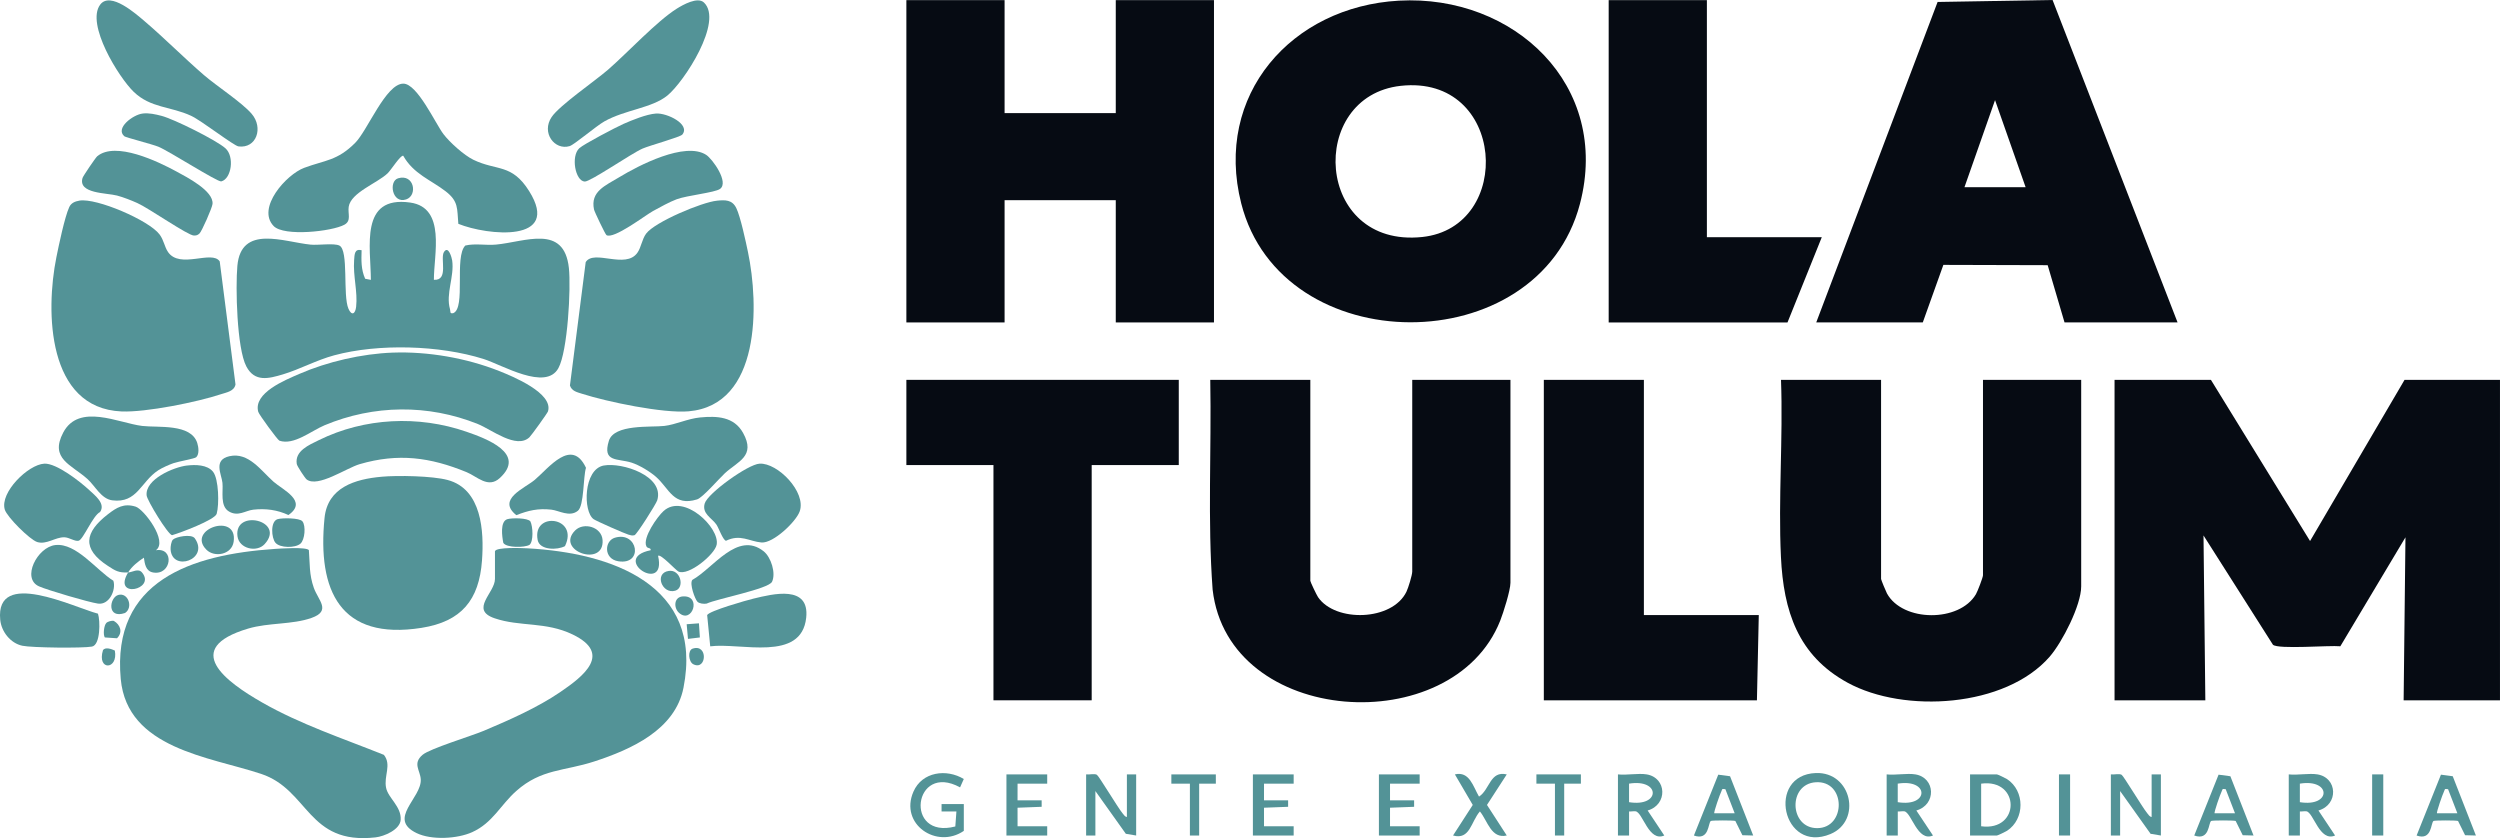 <?xml version="1.0" encoding="UTF-8"?>
<svg id="Layer_2" data-name="Layer 2" xmlns="http://www.w3.org/2000/svg" viewBox="0 0 1348.42 452.05">
  <defs>
    <style>
      .cls-1 {
        fill: #539397;
      }

      .cls-2 {
        fill: #060b13;
      }
    </style>
  </defs>
  <g id="Layer_1-2" data-name="Layer 1">
    <g>
      <g>
        <path class="cls-1" d="M234.01,150.92c8.21.53,3.25-11.6,5.46-15.01,2.41-3.72,4.23,3.22,4.43,4.62,1.22,8.77-3.58,17.82-1.19,26.21.39,1.36-.28,2.6,1.77,2.16,6.89-2.75.43-30.42,6.5-36.47,5.39-1.26,11.06,0,16.49-.5,15.73-1.44,36.8-11.25,39.37,12.63,1.17,10.83-.64,44.9-5.67,54.03-6.86,12.43-30.3-1.81-40.39-4.98-23.66-7.44-56.6-8.41-80.51-1.97-9.59,2.58-18.59,7.57-27.69,10.29-7.7,2.29-15.2,4.32-19.73-4.32-5.14-9.81-5.86-42.68-4.83-54.19,2.01-22.47,25.01-12.91,39.54-11.47,3.99.4,12.59-.93,15.49.5,5.13,2.54,1.73,26.75,4.89,34.07,1.72,3.98,3.7,2.85,4.14-1.04.91-8.1-1.71-16.67-1.09-25.07.24-3.29.21-6.38,4.04-5.45-.16,5.4-.34,10.37,1.92,15.39l3.08.6c-.06-17.6-6.22-45.61,21.23-41.7,19.47,2.77,12.68,28.24,12.76,41.69Z"/>
        <path class="cls-1" d="M266.98,297.29c.7-2.26,14.52-1.7,17.53-1.54,45.16,2.42,95.13,19.58,84.14,75.2-4.48,22.69-28.18,33.25-48.16,39.77-16.17,5.28-28.49,3.9-42.04,15.92-8.54,7.58-12.66,17.17-23.77,22.2-8.08,3.65-21.91,4.36-29.91.54-16.14-7.7,2.8-18.96,2.17-29.07-.3-4.87-4.53-8.5.99-13.19,3.96-3.36,26.17-10.08,33.02-12.96,13.65-5.74,28.92-12.5,41.14-20.82,12.97-8.82,28.09-20.79,6.85-31.09-14.66-7.1-28.48-4.08-42.19-8.78-13.57-4.65.22-13.71.22-21.2v-14.99Z"/>
        <path class="cls-1" d="M147.84,296.09c3.15-.22,17.49-1.19,18.76.64.57,7.43.12,13.15,2.66,20.32,2.4,6.79,9.56,12.4-1.21,16.23-10.4,3.7-23.19,2.48-34.21,5.76-36.29,10.81-12.01,28.69,7.54,39.85,20.73,11.84,43.6,19.4,65.68,28.26,4.3,5.43-.16,11.36,1.19,17.81,1.16,5.55,8.31,10.05,7.86,17.22-.34,5.31-8.84,8.95-13.58,9.48-36.79,4.15-35.81-25.64-61.69-34.25-27.77-9.24-72.25-13.54-75.72-51.19-4.91-53.12,38.27-67.07,82.74-70.12Z"/>
        <path class="cls-1" d="M42.85,108.2c9.18-1.53,37.5,10.61,43.22,18.26,2.35,3.14,2.64,6.67,4.54,9.45,6.45,9.41,23.67-1.24,27.9,5.08l8.51,66.38c-.71,3.68-4.78,4.24-7.75,5.23-12.77,4.26-40.63,9.89-53.74,9.32-40.09-1.75-41.04-53.75-35.12-83.15,1.3-6.45,4.46-21.65,6.93-27.05,1.03-2.26,3.14-3.11,5.5-3.51Z"/>
        <path class="cls-1" d="M386.71,108.24c4.39-.42,8.18-.61,10.43,4s5.12,18.09,6.29,23.69c5.92,28.22,6.96,82.54-32.01,85.92-13.72,1.19-43.87-5.1-57.47-9.46-2.73-.88-5.53-1.41-6.54-4.46l8.5-66.55c4.44-7.08,21.54,4.02,27.9-5.08,2.06-2.95,2.44-7.24,4.7-10.29,4.66-6.29,30.18-17.01,38.21-17.76Z"/>
        <path class="cls-1" d="M205.82,257.13c8.74-.78,27.33-.46,35.62,1.76,18.46,4.94,19.68,27.67,18.54,43.39-1.56,21.42-11.13,32.95-32.59,36.36-43.89,6.96-56.29-20.04-52.34-59.31,1.66-16.48,16.51-20.92,30.77-22.19Z"/>
        <path class="cls-1" d="M247.21,120.72c-.74-8.21.24-12.08-6.89-17.57-7.83-6.04-17.34-9.32-22.83-19.15-1.56-.34-6.48,7.63-8.45,9.51-5.54,5.29-19.79,10.33-20.96,18.01-.57,3.77,1.57,7.54-2.31,9.68-6.62,3.64-32.58,6.51-38.17.72-9.37-9.71,6.81-27.81,16.47-31.4,11.37-4.23,17.81-3.75,27.51-13.47,6.68-6.69,16.54-31.92,25.95-31.94,7.55-.02,17.32,21.53,21.66,27.23,3.41,4.48,11.11,11.4,16.14,13.84,12.68,6.14,20.69,1.93,30.07,16.89,17.65,28.15-22.62,23.98-38.17,17.66Z"/>
        <path class="cls-1" d="M211.81,190.19c18.99-.7,39.78,2.92,57.44,9.93,7.15,2.84,29.38,11.93,26.31,21.78-.29.93-9.01,13.05-10.04,14-7.11,6.49-20.32-4.2-27.85-7.22-26.74-10.72-56.08-10.41-82.63.7-7.13,2.98-16.58,10.97-24.34,8.31-.94-.32-11-14.05-11.41-15.56-2.79-10.22,14.58-17.15,22.07-20.42,15.24-6.63,33.82-10.91,50.44-11.52Z"/>
        <path class="cls-1" d="M379.67,1.34c10.65,10.07-10.66,42.82-19.72,50.2-8.35,6.79-22.84,7.65-34.01,13.96-4.42,2.5-16.16,12.54-18.69,13.31-8.11,2.44-15.43-7.23-9.7-15.71,4.24-6.28,23.42-19.43,30.43-25.53,10.54-9.17,26.21-26.08,37.05-32.9,3.33-2.09,11.23-6.55,14.65-3.32Z"/>
        <path class="cls-1" d="M135.71,61.35c6.5,7.55,2.63,18.86-7.06,17.62-2.54-.32-19.83-13.83-25.55-16.5-11.12-5.17-21.83-4.11-31.01-12.97-8.03-7.76-25.89-36.49-18.05-47,5.49-7.35,19.42,5.09,24.05,9.03,10.67,9.09,21.13,19.67,31.95,29,6.89,5.94,20.4,14.7,25.66,20.81Z"/>
        <path class="cls-1" d="M165.33,258.53c-.84-.67-5.09-7.1-5.27-8.27-1.13-7.06,6.57-10.24,11.99-12.9,24.58-12.09,53.62-13.43,79.46-4.52,10.83,3.73,32.57,11.77,18.02,25.04-6.28,5.73-12.15-.87-17.86-3.21-19.64-8.06-36.89-10.38-57.65-4.33-7.23,2.11-22.75,12.93-28.69,8.2Z"/>
        <path class="cls-1" d="M105.83,246.61c-.8.79-9.59,2.28-12.27,3.21-2.39.83-6.09,2.47-8.17,3.82-9.5,6.16-11.32,17.97-24.84,16.22-5.98-.77-9.21-7.76-13.43-11.54-8.6-7.71-20.46-10.88-13.03-24.99,8.48-16.1,29.95-5.12,42.63-3.59,8.51,1.02,26.4-1.42,29.7,9.28.68,2.19,1.16,5.88-.58,7.59Z"/>
        <path class="cls-1" d="M377.72,225.15c8.92-.86,18.17-.47,23.06,8.33,7.03,12.65-2.86,15.32-9.87,21.83-3.12,2.9-11.89,13.11-14.93,14.05-12.73,3.94-14.87-5.65-22.03-12.05-3.26-2.92-9.06-6.41-13.23-7.76-7.51-2.43-15.96,0-12.32-11.77,2.84-9.18,22.74-7.21,29.92-8.05,6.18-.72,12.57-3.93,19.39-4.59Z"/>
        <path class="cls-1" d="M327.1,126.8c-.65-.41-6.44-12.56-6.7-13.77-2.09-9.8,6.13-12.91,13.62-17.46,10.41-6.33,35.53-19.36,46.87-12.04,3.42,2.21,12.47,14.86,7.45,18.38-2.87,2.01-17.72,3.46-23.4,5.58-3.8,1.42-9.01,4.3-12.68,6.31-4.24,2.33-21.29,15.45-25.17,13.01Z"/>
        <path class="cls-1" d="M52.41,84.31c9.89-8.28,32.85,2.81,42.69,8.15,5.78,3.14,20.2,10.51,19.53,17.55-.2,2.11-5.81,14.84-7.05,15.95-1.03.93-1.62,1.07-2.99,1.08-3.2.02-24.42-14.82-30.54-17.53-3.32-1.48-7.46-3.12-10.95-4.04-5.63-1.48-21.18-.95-18.57-9.52.33-1.07,7.01-10.9,7.88-11.64Z"/>
        <path class="cls-1" d="M23.86,250.08c6.53-.36,19.37,9.67,24.25,14.23,3.1,2.89,8.99,7.34,5.86,11.86-3.88,1.86-9.06,14.87-11.56,15.49-2.04.51-5.08-1.85-7.79-1.87-4.84-.05-9.56,4.11-14.54,2.57-3.98-1.23-16.3-13.51-17.5-17.5-2.77-9.24,12.61-24.3,21.28-24.77Z"/>
        <path class="cls-1" d="M409.66,250.08c9.78-.56,25.29,15.3,21.69,25.69-1.93,5.59-14.31,17.38-20.65,16.83-6.56-.57-11.41-4.71-19.13-.91-1.74-.5-3.84-6.85-5.21-8.82-2.43-3.49-7.89-5.81-6.26-11.33s23.35-21.1,29.56-21.45Z"/>
        <path class="cls-1" d="M383.07,348.61l-1.65-16.86c1.13-2.26,21.23-7.98,25.07-8.9,10.42-2.5,30.24-7.53,28.35,10.31-2.56,24.1-35.44,13.32-51.76,15.45Z"/>
        <path class="cls-1" d="M52.85,331c1.26,3.78,1.36,16.9-3.25,17.75-5.05.93-32.45.63-37.54-.45-6.39-1.35-11.32-7.57-11.94-14.04-2.69-27.83,39.65-6.68,52.73-3.26Z"/>
        <path class="cls-1" d="M100.82,251.1c4.58-.55,11.01-.51,14.1,3.37s3.37,17.75,1.95,22.65c-.96,3.29-19.76,10.33-24.09,11.55-2.39-.6-13.42-18.73-13.69-21.45-.88-8.75,14.6-15.27,21.73-16.13Z"/>
        <path class="cls-1" d="M325.69,251.08c9.87-1.8,32.82,5.62,28.8,18.79-.6,1.97-11.05,18.47-12.25,18.8-1.3.36-2.12.02-3.3-.31-1.95-.54-17.24-7.29-18.72-8.31-5.83-4.03-5.62-26.96,5.48-28.98Z"/>
        <path class="cls-1" d="M354.94,299.8c4.89,21.31-26.15,1.43-4-3.02.23-1.58-1.63-.63-2.34-2.19-2.05-4.56,5.93-15.92,9.34-18.99,10.86-9.76,30.42,9.07,28.6,18.22-1.05,5.29-15.17,16.97-20.59,14.45-1.44-.67-9.58-9.71-11.01-8.48Z"/>
        <path class="cls-1" d="M69.09,308.78c-5.19.16-6.72-.83-10.92-3.57-14.1-9.18-12.61-18.05.01-27.82,4.74-3.67,8.65-6.09,14.97-4.13,4.47,1.39,17.65,18.72,10.94,23.52,10.16-1.68,8.52,13.67-1.45,12.01-4.1-.68-4.56-4.77-5.04-8-3.11,2.04-6.57,4.77-8.5,7.99,2.18-.07,5.44-2.46,7.5,0,7.79,9.29-16.16,14.39-7.5,0Z"/>
        <path class="cls-1" d="M76.87,61.24c3.46-.42,6.92.39,10.23,1.24,6.64,1.71,29.48,13.06,34.48,17.49s3.3,16.47-2.23,17.87c-1.92.49-28.18-16.36-33.91-18.7-3.33-1.36-17.62-5-18.35-5.62-5.15-4.37,4.69-11.66,9.79-12.27Z"/>
        <path class="cls-1" d="M353.75,61.24c6.1-.44,18.76,5.86,14.27,11.34-1.12,1.37-17.64,5.89-21.44,7.56-6.07,2.65-28.2,17.94-31.18,17.79-5.14-.26-7.56-13.66-2.97-17.95,2.41-2.25,19.89-11.39,23.84-13.14,4.68-2.07,12.5-5.24,17.47-5.59Z"/>
        <path class="cls-1" d="M29.87,293.98c11.33-1.26,22.27,13.73,31.27,19.24,1.57,4.78-2.11,13.22-8.29,12.34-5.02-.72-26.97-7.19-31.76-9.28-9.69-4.22-.98-21.22,8.77-22.3Z"/>
        <path class="cls-1" d="M376.16,324.53c-1.29-1.34-4.41-9.69-2.73-11.76,11.25-6.23,24.32-26.58,38.44-15.44,4.01,3.16,6.74,11.85,4.54,16.45-1.86,3.9-29.78,9.19-35.27,11.78-1.48.28-3.95.03-4.98-1.03Z"/>
        <path class="cls-1" d="M123.77,246.06c10.31-2.35,17.1,7.88,23.77,13.77,4.95,4.37,18.77,10.52,8.02,17.96-6.01-2.8-12.33-3.63-18.93-2.89-4.28.48-8.19,3.91-13.14.98s-3.01-10.75-3.51-15.47-5.09-12.33,3.79-14.35Z"/>
        <path class="cls-1" d="M311.67,275.51c-4.46,3.59-10.15-.16-14.28-.62-7.17-.8-12.35.42-18.89,2.97-10.74-8.56,4.48-14.44,9.95-19.06,7.53-6.36,19.87-22.96,27.61-6.48-1.56,4.96-.97,20.44-4.38,23.19Z"/>
        <path class="cls-1" d="M149.75,280.01c2.42-.71,11.85-.75,13.39,1.2,1.88,2.39,1.34,9.94-1.13,12.05-2.78,2.39-10.97,2.36-13.43-.5-2.23-2.59-2.85-11.57,1.17-12.75Z"/>
        <path class="cls-1" d="M273.68,280.01c2.38-.7,10.85-.75,12.39,1.2,1.38,2.73,1.77,10.9-.5,12.68-2.68,1.55-12.5,1.62-14.1-1.08-.67-3.32-1.87-11.6,2.21-12.8Z"/>
        <path class="cls-1" d="M142.73,293.48c-4.24,4.64-13.79,2.54-14.65-4.27-1.9-15.01,26.26-8.41,14.65,4.27Z"/>
        <path class="cls-1" d="M310.24,286.08c4.56-4.55,14.28-1.94,14.77,5.23,1.01,14.96-25.78,5.77-14.77-5.23Z"/>
        <path class="cls-1" d="M111.35,296.51c-11.01-11.04,17.08-20.49,14.67-4.29-1.04,6.99-10.35,8.61-14.67,4.29Z"/>
        <path class="cls-1" d="M304.73,294.56c-4.06,2.22-13.64,2.27-14.73-3.28-3.09-15.68,22.48-12.65,14.73,3.28Z"/>
        <path class="cls-1" d="M93.3,291.03c1.53-1.49,9.84-3.22,11.75-.71,8.11,11.47-12.32,18.39-13.04,5.95-.08-1.37.34-4.32,1.29-5.25Z"/>
        <path class="cls-1" d="M331.66,290.02c12.45-3.69,15.55,14.88,1.85,12.71-8.04-1.27-7.55-11.02-1.85-12.71Z"/>
        <path class="cls-1" d="M214.72,96.17c8.7-2.61,10.71,9.27,4.34,11.39-7.58,2.52-9.56-9.82-4.34-11.39Z"/>
        <path class="cls-1" d="M360.66,307.94c6.51-.99,8.77,9.12,3.56,10.66-7.1,2.1-11.54-9.44-3.56-10.66Z"/>
        <path class="cls-1" d="M366.19,330.5c-2.87-2.6-2.87-8.56,2.24-8.83,10.25-.54,4.85,15.25-2.24,8.83Z"/>
        <path class="cls-1" d="M63.79,320.9c5.32-1.52,8.22,6.74,3.66,9.72-9.95,3.44-8.5-8.34-3.66-9.72Z"/>
        <path class="cls-1" d="M57.34,336.01c.79-.8,2.94-1.39,4.06-1.11,3.59,2.11,4.93,6.2,1.71,9.36l-6.57-.44c-1.03-1.47-.48-6.51.81-7.81Z"/>
        <polygon class="cls-1" points="371.07 344.6 370.37 336.69 376.99 336.2 377.49 343.82 371.07 344.6"/>
        <path class="cls-1" d="M373.56,349.86c8.47-2.84,7.63,12.08.36,8.4-2.57-1.3-3.07-7.49-.36-8.4Z"/>
        <path class="cls-1" d="M61.94,350.89c1.94,10.51-9.8,11-6.4-.2,1.28-1.89,4.73-.59,6.4.2Z"/>
      </g>
      <g>
        <g>
          <path class="cls-2" d="M1192.5,204.88l53.47,86.93,50.97-86.93h51.47v172.84h-51.97l.99-87.92-35.13,58.78c-5.84-.6-33.47,1.75-36.34-.82l-37.46-58.96.99,88.92h-48.97v-172.84h51.97Z"/>
          <polygon class="cls-2" points="541.84 .07 541.84 61.01 601.81 61.01 601.81 .07 654.78 .07 654.78 173.91 601.81 173.91 601.81 107.97 541.84 107.97 541.84 173.91 488.87 173.91 488.87 .07 541.84 .07"/>
          <path class="cls-2" d="M1014.59,204.88v107.4c0,.42,2.64,6.84,3.18,7.81,8.49,15.48,39.07,15.64,48,.39.85-1.44,3.79-9.08,3.79-10.2v-105.4h52.97v111.4c0,10.14-10.23,30.14-17.02,37.94-23.9,27.4-78.44,30.66-108.93,14.03-26.87-14.65-34.62-38.76-36-67.91-1.49-31.38,1.2-63.96.04-95.45h53.97Z"/>
          <path class="cls-2" d="M706.75,204.88v108.4c0,.6,3.46,7.78,4.17,8.82,9.35,13.68,40.03,12.91,47.68-2.95.99-2.05,3.12-8.99,3.12-10.86v-103.4h52.97v109.4c0,4.11-3.81,16.14-5.51,20.46-25.52,64.63-146.65,57.29-155.13-16.74-2.77-37.53-.57-75.45-1.27-113.12h53.97Z"/>
          <polygon class="cls-2" points="635.79 204.88 635.79 250.84 588.82 250.84 588.82 377.72 535.84 377.72 535.84 250.84 488.87 250.84 488.87 204.88 635.79 204.88"/>
          <polygon class="cls-2" points="886.66 204.88 886.66 331.76 948.63 331.76 947.63 377.72 832.69 377.72 832.69 204.88 886.66 204.88"/>
          <polygon class="cls-2" points="920.64 .07 920.64 127.95 982.61 127.95 964.12 173.91 867.67 173.91 867.67 .07 920.64 .07"/>
          <path class="cls-2" d="M754.52.36c-57.89,3.21-99.94,50.81-85.03,109.39,21.66,85.11,160.25,85.7,182.68.21C868.93,46.07,816.64-3.08,754.52.36ZM767.1,127.83c-57.99,6.11-62.24-75.95-11.59-81.53,56.67-6.24,61.28,76.29,11.59,81.53Z"/>
          <path class="cls-2" d="M1107.09,0l-62.01,1.06-65.46,172.84h57.47l11.1-31.03,56.26.16,9.09,30.87h60.97L1107.09,0ZM1059.57,100.97l16.49-46.97,16.49,46.97h-32.98Z"/>
        </g>
        <g>
          <path class="cls-1" d="M1138.53,417.68c1.67.25,4.45-.56,5.8.21,1.08.62,11.34,17.77,13.78,20.69.66.79,1.32,1.97,2.41,2.08v-22.98h5v32.97l-5.57-.93-16.42-23.05v23.98h-5v-32.97Z"/>
          <path class="cls-1" d="M585.82,417.68c1.67.25,4.45-.56,5.8.21,1.08.62,11.34,17.77,13.78,20.69.66.79,1.32,1.97,2.41,2.08v-22.98h5v32.97l-5.57-.93-16.42-23.05v23.98h-5v-32.97Z"/>
          <path class="cls-1" d="M519.85,448.15c-14.62,10-34.83-3.59-27.17-21.16,4.69-10.77,17.84-12.47,27.16-6.82l-2.01,4.51c-25.21-13.83-30.4,28.33-2.56,21.09l.59-8.11h-8.01s0-3.99,0-3.99h12s0,14.48,0,14.48Z"/>
          <polygon class="cls-1" points="697.76 417.68 697.76 422.68 681.77 422.68 681.76 431.67 694.77 431.67 694.77 435.16 681.76 435.66 681.77 445.66 697.76 445.66 697.76 450.65 675.77 450.65 675.77 417.68 697.76 417.68"/>
          <polygon class="cls-1" points="564.83 417.68 564.83 422.68 548.84 422.68 548.83 431.67 561.83 431.67 561.84 435.16 548.83 435.66 548.84 445.66 564.83 445.66 564.83 450.65 542.84 450.65 542.84 417.68 564.83 417.68"/>
          <polygon class="cls-1" points="765.72 417.68 765.72 422.68 749.73 422.68 749.73 431.67 762.73 431.67 762.73 435.16 749.73 435.66 749.73 445.66 765.72 445.66 765.72 450.65 743.74 450.65 743.74 417.68 765.72 417.68"/>
          <path class="cls-1" d="M797.72,429.67c5.9-3.8,5.91-14.09,14.98-11.98l-10.67,16.47,10.67,16.48c-8.42,1.93-10.28-7.82-14.49-12.99-4.86,5.59-5.29,15.53-14.49,12.99l10.64-16.48-9.64-16.47c7.88-1.91,9.85,6.55,13.01,11.98Z"/>
          <polygon class="cls-1" points="852.68 417.68 852.68 422.68 843.68 422.68 843.68 450.65 838.69 450.65 838.69 422.68 828.69 422.68 828.69 417.68 852.68 417.68"/>
          <polygon class="cls-1" points="655.78 417.68 655.79 422.68 646.79 422.68 646.79 450.65 641.79 450.65 641.79 422.68 631.79 422.68 631.79 417.68 655.78 417.68"/>
          <rect class="cls-1" x="1110.54" y="417.68" width="6" height="32.97"/>
          <rect class="cls-1" x="1279.46" y="417.68" width="6" height="32.97"/>
          <path class="cls-1" d="M979.38,416.95c-26.85,1.04-18.1,43.77,7.93,32.9,17.02-7.11,11.43-33.65-7.93-32.9ZM980.11,446.67c-15,0-15.83-23.78-.75-24.75,16.38-1.06,16.43,24.75.75,24.75Z"/>
          <path class="cls-1" d="M1082.52,420.22c-.78-.51-5.04-2.54-5.45-2.54h-14.49v32.97h14.49c.41,0,4.67-2.03,5.45-2.54,9.7-6.32,9.7-21.57,0-27.89ZM1068.57,445.66v-22.98c21.2-2.88,21.2,25.86,0,22.98Z"/>
          <path class="cls-1" d="M1250.49,437.16c10.93-3.13,10.35-17.69-.52-19.48-4.55-.75-10.72.54-15.49,0v32.97h6s0-12.99,0-12.99c1.14.11,2.45-.22,3.51-.07,3.91.58,7.08,16.71,15.48,13.05l-8.97-13.48ZM1240.47,432.67v-10c17.04-2.76,17.05,12.76,0,10Z"/>
          <path class="cls-1" d="M1033.61,437.16c10.93-3.13,10.35-17.69-.52-19.48-4.55-.75-10.72.54-15.49,0v32.97h6s0-12.99,0-12.99c1.14.11,2.45-.22,3.51-.07,3.91.58,7.08,16.71,15.48,13.05l-8.97-13.48ZM1023.58,432.67v-10c17.04-2.76,17.05,12.76,0,10Z"/>
          <path class="cls-1" d="M888.68,437.16c10.93-3.13,10.35-17.69-.52-19.48-4.55-.75-10.72.54-15.49,0v32.97h6s0-12.99,0-12.99c1.14.11,2.45-.22,3.51-.07,3.91.58,7.08,16.71,15.48,13.05l-8.97-13.48ZM878.66,432.67v-10c17.04-2.76,17.05,12.76,0,10Z"/>
          <path class="cls-1" d="M1322.94,418.68l-6.37-.85-13.13,32.82c8.41,2.96,7.56-6.83,9.13-7.85.56-.36,12.07-.4,13.22,0l3.8,7.69,5.83.16-12.49-31.97ZM1314.44,438.66c-.45-.42,3.12-10.53,3.76-11.71.63-1.16-.03-1.68,2.22-1.27l5.01,12.98h-10.99Z"/>
          <path class="cls-1" d="M1203,418.68l-6.37-.85-13.13,32.82c8.41,2.96,7.56-6.83,9.13-7.85.56-.36,12.07-.4,13.22,0l3.8,7.69,5.83.16-12.49-31.97ZM1194.5,438.66c-.45-.42,3.12-10.53,3.76-11.71.63-1.16-.03-1.68,2.22-1.27l5.01,12.98h-10.99Z"/>
          <path class="cls-1" d="M933.14,418.68l-6.37-.85-13.13,32.82c8.41,2.96,7.56-6.83,9.13-7.85.56-.36,12.07-.4,13.22,0l3.8,7.69,5.83.16-12.49-31.97ZM924.64,438.66c-.45-.42,3.12-10.53,3.76-11.71.63-1.16-.03-1.68,2.22-1.27l5.01,12.98h-10.99Z"/>
        </g>
      </g>
    </g>
  </g>
</svg>